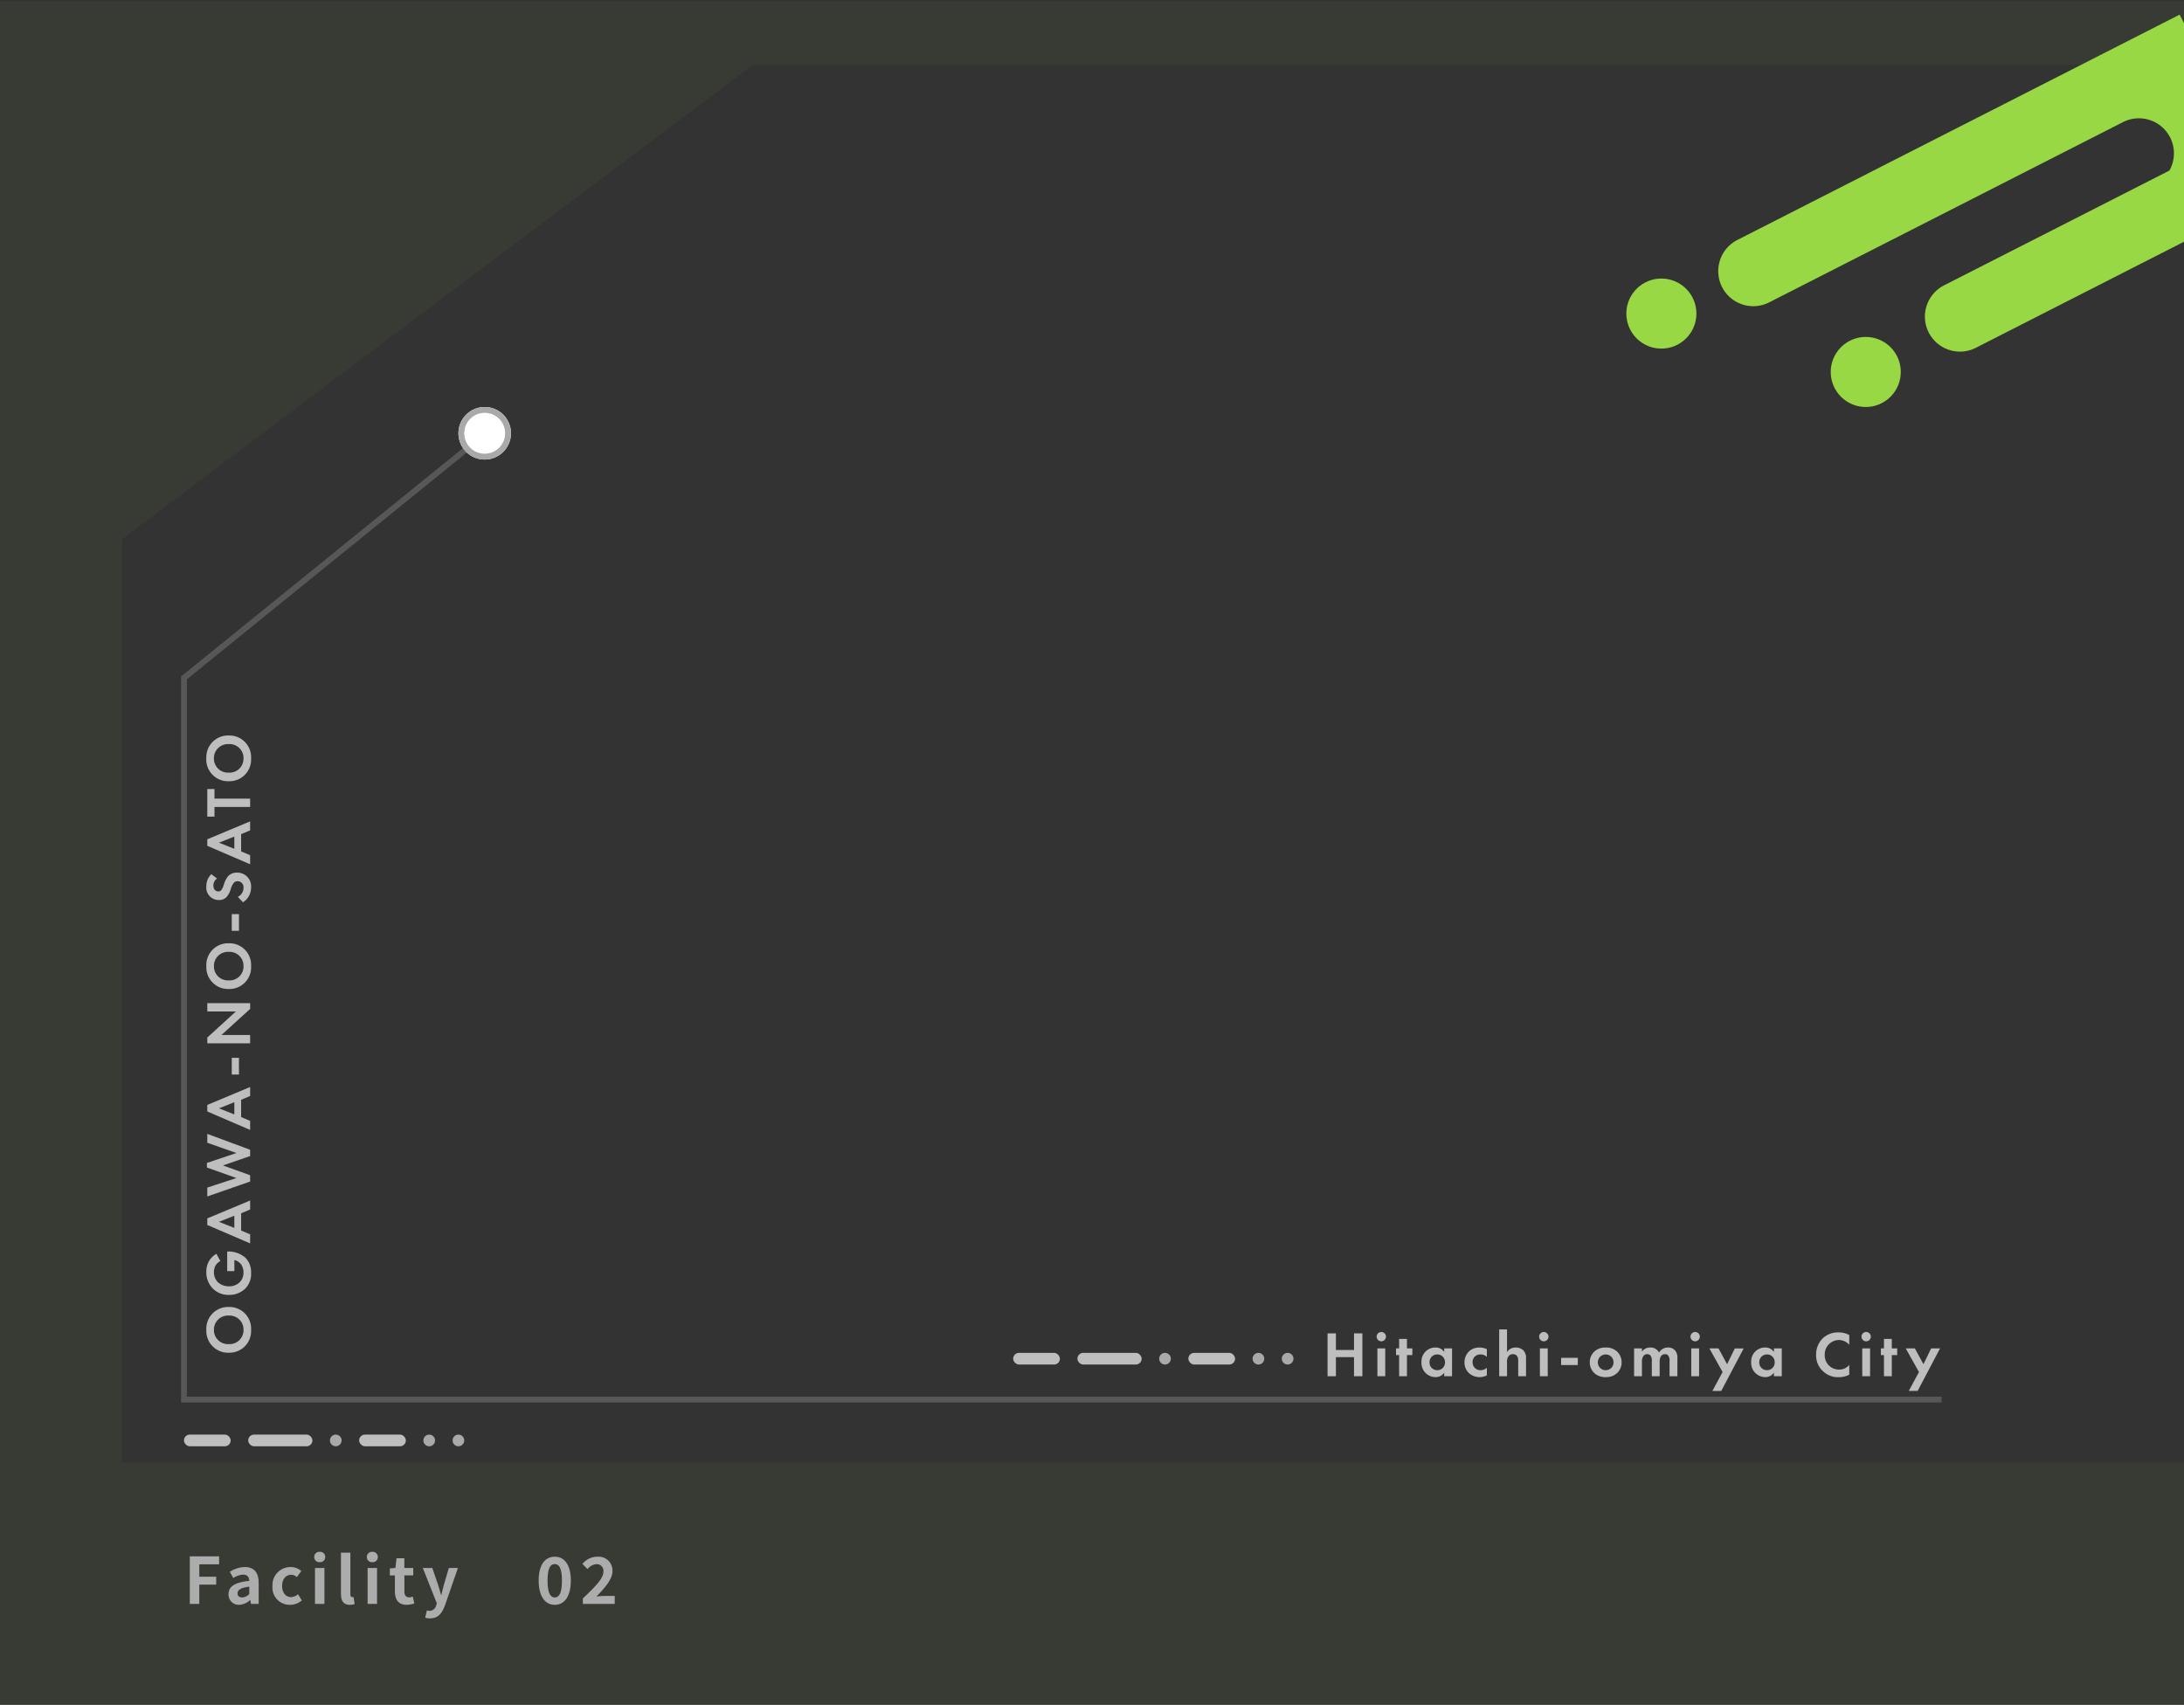 <?xml version="1.0" encoding="UTF-8"?>
<svg xmlns="http://www.w3.org/2000/svg" xmlns:xlink="http://www.w3.org/1999/xlink" width="374" height="292" viewBox="0 0 374 292">
  <rect x="0" y="0" width="374" height="292" fill="#333333" stroke="none"/>
  <defs>
    <clipPath id="a">
      <rect width="374" height="292" transform="translate(14449 -1089)" fill="#fff"></rect>
    </clipPath>
  </defs>
  <g transform="translate(-14449 1089)" clip-path="url(#a)">
    <path d="M-19936.5,274.5h-374v-292h374V-6.6h-245.061l-108.043,81.25V232.8h353.1v41.7h0v0Z" transform="translate(34759.5 -1071.293)" fill="#658140" opacity="0.1"></path>
    <g transform="translate(14450.502 -2604.293)">
      <path d="M20642,1773.5h-301.5V1649.158l.186-.15,54.387-44.065.629.777-54.2,43.915V1772.5H20642Z" transform="translate(-20311 -18)" fill="#707070" opacity="0.6"></path>
      <circle cx="4.5" cy="4.5" r="4.5" transform="translate(77 1585)" fill="#fff"></circle>
      <path d="M4.5,1A3.5,3.5,0,1,0,8,4.5,3.5,3.5,0,0,0,4.5,1m0-1A4.5,4.5,0,1,1,0,4.5,4.5,4.5,0,0,1,4.5,0Z" transform="translate(77 1585)" fill="#a9a9a9"></path>
    </g>
    <path d="M2.266-7.337H.836V0h1.43V-3.267h3.1V0H6.8V-7.337H5.368V-4.5h-3.1ZM9.372-4.763V0h1.342V-4.763ZM9.24-6.776a.808.808,0,0,0,.8.8.808.808,0,0,0,.8-.8.808.808,0,0,0-.8-.8A.808.808,0,0,0,9.24-6.776Zm6.116,3.157V-4.763h-.924V-6.391H13.09v1.628h-.528v1.144h.528V0h1.342V-3.619Zm5.456-.528a1.725,1.725,0,0,0-1.529-.77,2.382,2.382,0,0,0-2.365,2.53A2.417,2.417,0,0,0,19.349.154a1.708,1.708,0,0,0,1.463-.77V0h1.342V-4.763H20.812Zm-1.188.418a1.3,1.3,0,0,1,1.32,1.342,1.3,1.3,0,0,1-1.32,1.353A1.3,1.3,0,0,1,18.3-2.387,1.3,1.3,0,0,1,19.624-3.729Zm8.492-.9a2.842,2.842,0,0,0-1.287-.286,2.537,2.537,0,0,0-1.716.616,2.545,2.545,0,0,0-.825,1.936,2.446,2.446,0,0,0,.759,1.826,2.688,2.688,0,0,0,1.837.693,2.72,2.72,0,0,0,1.232-.3V-1.452a1.554,1.554,0,0,1-1.056.418,1.327,1.327,0,0,1-1.386-1.353,1.28,1.28,0,0,1,1.342-1.342,1.548,1.548,0,0,1,1.1.418ZM30.228,0H31.57V-2.431a1.639,1.639,0,0,1,.209-.924.915.915,0,0,1,.825-.418.859.859,0,0,1,.627.242,1.365,1.365,0,0,1,.253.935V0h1.342V-2.992a2.007,2.007,0,0,0-.374-1.342,1.821,1.821,0,0,0-1.408-.583,1.749,1.749,0,0,0-1.474.77V-8.019H30.228ZM37.2-4.763V0h1.342V-4.763ZM37.07-6.776a.808.808,0,0,0,.8.8.808.808,0,0,0,.8-.8.808.808,0,0,0-.8-.8A.808.808,0,0,0,37.07-6.776Zm3.762,4.862h2.86V-3.146h-2.86Zm7.634-3a2.741,2.741,0,0,0-1.925.671,2.509,2.509,0,0,0-.8,1.87,2.5,2.5,0,0,0,.8,1.859,2.741,2.741,0,0,0,1.925.671,2.741,2.741,0,0,0,1.925-.671,2.5,2.5,0,0,0,.8-1.859,2.509,2.509,0,0,0-.8-1.87A2.741,2.741,0,0,0,48.466-4.917Zm0,3.883a1.326,1.326,0,0,1-1.342-1.342,1.329,1.329,0,0,1,1.342-1.353,1.329,1.329,0,0,1,1.342,1.353A1.326,1.326,0,0,1,48.466-1.034ZM53.328,0H54.67V-2.431a1.811,1.811,0,0,1,.187-.924.788.788,0,0,1,.737-.418.675.675,0,0,1,.55.242,1.448,1.448,0,0,1,.22.935V0h1.342V-2.431a1.811,1.811,0,0,1,.187-.924.788.788,0,0,1,.737-.418.675.675,0,0,1,.55.242,1.448,1.448,0,0,1,.22.935V0h1.342V-2.992a2,2,0,0,0-.33-1.342,1.511,1.511,0,0,0-1.287-.583,1.754,1.754,0,0,0-1.529.869,1.575,1.575,0,0,0-1.507-.869,1.752,1.752,0,0,0-1.419.693v-.539H53.328Zm9.79-4.763V0H64.46V-4.763Zm-.132-2.013a.808.808,0,0,0,.8.8.808.808,0,0,0,.8-.8.808.808,0,0,0-.8-.8A.808.808,0,0,0,62.986-6.776Zm3.751,9.3h1.518l3.839-7.282H70.576l-1.32,2.706L67.782-4.763H66.22L68.486-.715ZM77.275-4.147a1.725,1.725,0,0,0-1.529-.77,2.382,2.382,0,0,0-2.365,2.53A2.417,2.417,0,0,0,75.812.154a1.708,1.708,0,0,0,1.463-.77V0h1.342V-4.763H77.275Zm-1.188.418a1.3,1.3,0,0,1,1.32,1.342,1.3,1.3,0,0,1-1.32,1.353,1.3,1.3,0,0,1-1.32-1.353A1.3,1.3,0,0,1,76.087-3.729ZM90.178-1.936a2.222,2.222,0,0,1-1.716.8,2.43,2.43,0,0,1-2.486-2.508A2.454,2.454,0,0,1,88.407-6.2a2.36,2.36,0,0,1,1.771.825V-7.051a3.688,3.688,0,0,0-1.8-.451,3.755,3.755,0,0,0-2.695.968A3.836,3.836,0,0,0,84.5-3.663,3.657,3.657,0,0,0,85.679-.858,3.617,3.617,0,0,0,88.363.165a3.8,3.8,0,0,0,1.815-.429ZM92.4-4.763V0h1.342V-4.763Zm-.132-2.013a.808.808,0,0,0,.8.8.808.808,0,0,0,.8-.8.808.808,0,0,0-.8-.8A.808.808,0,0,0,92.268-6.776Zm6.116,3.157V-4.763H97.46V-6.391H96.118v1.628H95.59v1.144h.528V0H97.46V-3.619Zm1.98,6.138h1.518l3.839-7.282H104.2l-1.32,2.706-1.474-2.706H99.847l2.266,4.048Z" transform="translate(14675.502 -853.293)" fill="#bebebe"></path>
    <g transform="translate(14420.502 -2624.293)">
      <circle cx="1" cy="1" r="1" transform="translate(248 1767)" fill="#a9a9a9"></circle>
      <circle cx="1" cy="1" r="1" transform="translate(243 1767)" fill="#a9a9a9"></circle>
      <circle cx="1" cy="1" r="1" transform="translate(227 1767)" fill="#a9a9a9"></circle>
      <rect width="8" height="2" rx="1" transform="translate(232 1767)" fill="#bebebe"></rect>
      <rect width="8" height="2" rx="1" transform="translate(202 1767)" fill="#bebebe"></rect>
      <rect width="11" height="2" rx="1" transform="translate(213 1767)" fill="#bebebe"></rect>
    </g>
    <g transform="translate(14278.502 -2610.293)">
      <circle cx="1" cy="1" r="1" transform="translate(248 1767)" fill="#a9a9a9"></circle>
      <circle cx="1" cy="1" r="1" transform="translate(243 1767)" fill="#a9a9a9"></circle>
      <circle cx="1" cy="1" r="1" transform="translate(227 1767)" fill="#a9a9a9"></circle>
      <rect width="8" height="2" rx="1" transform="translate(232 1767)" fill="#bebebe"></rect>
      <rect width="8" height="2" rx="1" transform="translate(202 1767)" fill="#bebebe"></rect>
      <rect width="11" height="2" rx="1" transform="translate(213 1767)" fill="#bebebe"></rect>
    </g>
    <path d="M-20277,17a6,6,0,0,1-6-6,6,6,0,0,1,6-6h43.313A6,6,0,0,0-20231,0a6.006,6.006,0,0,0-6-6h-68a6,6,0,0,1-6-6,6,6,0,0,1,6-6h85V-6h8V5h20V17Z" transform="matrix(0.891, -0.454, 0.454, 0.891, 32846.445, -10250.337)" fill="#98d844"></path>
    <circle cx="6" cy="6" r="6" transform="translate(14762.502 -1031.293)" fill="#98d844"></circle>
    <circle cx="6" cy="6" r="6" transform="translate(14727.502 -1041.293)" fill="#98d844"></circle>
    <path d="M1,0H2.629V-3.3H5.522V-4.664H2.629V-6.787H6.017V-8.151H1ZM9.46.154A2.9,2.9,0,0,0,11.319-.66h.044l.11.66h1.32V-3.6c0-1.782-.8-2.717-2.365-2.717A4.921,4.921,0,0,0,7.854-5.5l.583,1.067a3.48,3.48,0,0,1,1.694-.583c.759,0,1.023.462,1.056,1.067-2.486.264-3.553.957-3.553,2.277A1.75,1.75,0,0,0,9.46.154Zm.528-1.265c-.473,0-.814-.209-.814-.693,0-.55.506-.968,2.013-1.155v1.243A1.674,1.674,0,0,1,9.988-1.111ZM18.161.154a3.1,3.1,0,0,0,2.024-.748l-.649-1.067a1.913,1.913,0,0,1-1.2.495c-.88,0-1.529-.748-1.529-1.914s.638-1.914,1.584-1.914a1.4,1.4,0,0,1,.935.407l.77-1.045A2.693,2.693,0,0,0,18.3-6.314,3.073,3.073,0,0,0,15.158-3.08,2.948,2.948,0,0,0,18.161.154ZM22.44,0h1.617V-6.16H22.44Zm.814-7.15a.867.867,0,0,0,.935-.891.864.864,0,0,0-.935-.88.868.868,0,0,0-.946.88A.87.87,0,0,0,23.254-7.15ZM28.4.154a2.159,2.159,0,0,0,.836-.143l-.2-1.2a.911.911,0,0,1-.22.022c-.154,0-.319-.121-.319-.495V-8.778H26.884v7.051C26.884-.583,27.28.154,28.4.154ZM31.449,0h1.617V-6.16H31.449Zm.814-7.15a.867.867,0,0,0,.935-.891.864.864,0,0,0-.935-.88.868.868,0,0,0-.946.88A.87.87,0,0,0,32.263-7.15Zm5.885,7.3a3.981,3.981,0,0,0,1.3-.231l-.264-1.177a1.8,1.8,0,0,1-.6.132c-.55,0-.836-.33-.836-1.034V-4.884h1.518V-6.16H37.741V-7.821H36.4L36.212-6.16l-.957.077v1.2h.869v2.728C36.124-.781,36.685.154,38.148.154Zm4,2.321c1.375,0,2.035-.836,2.574-2.288L46.915-6.16H45.364L44.517-3.3c-.143.572-.3,1.166-.44,1.738h-.055c-.176-.594-.33-1.188-.517-1.738l-.979-2.86H40.9L43.3-.11l-.11.363a1.179,1.179,0,0,1-1.155.935,1.657,1.657,0,0,1-.429-.077l-.3,1.243A2.608,2.608,0,0,0,42.152,2.475ZM63.5.154c1.672,0,2.75-1.463,2.75-4.158,0-2.673-1.078-4.081-2.75-4.081S60.742-6.688,60.742-4,61.831.154,63.5.154Zm0-1.265c-.7,0-1.232-.682-1.232-2.893S62.8-6.82,63.5-6.82,64.724-6.2,64.724-4,64.207-1.111,63.5-1.111ZM68.31,0h5.456V-1.364H71.984c-.385,0-.924.044-1.331.088C72.1-2.794,73.381-4.224,73.381-5.61a2.374,2.374,0,0,0-2.563-2.475,3.278,3.278,0,0,0-2.585,1.243l.88.88a2.144,2.144,0,0,1,1.5-.847A1.147,1.147,0,0,1,71.83-5.522c0,1.177-1.4,2.563-3.52,4.587Z" transform="translate(14480.502 -814.293)" fill="#acacac"></path>
    <path d="M4.4-7.5A3.723,3.723,0,0,0,.484-3.663,3.714,3.714,0,0,0,4.4.165,3.714,3.714,0,0,0,8.316-3.663,3.723,3.723,0,0,0,4.4-7.5Zm0,6.369a2.386,2.386,0,0,1-2.442-2.53A2.4,2.4,0,0,1,4.4-6.2,2.4,2.4,0,0,1,6.842-3.663,2.386,2.386,0,0,1,4.4-1.133ZM14.454-2.7h1.892a1.957,1.957,0,0,1-.693,1.122,2.446,2.446,0,0,1-1.441.44,2.257,2.257,0,0,1-1.628-.627,2.494,2.494,0,0,1-.726-1.859,2.734,2.734,0,0,1,.737-1.936A2.48,2.48,0,0,1,14.289-6.2a2.4,2.4,0,0,1,1.034.231,2,2,0,0,1,.858.869l1.243-.671a3.454,3.454,0,0,0-1.375-1.342A3.553,3.553,0,0,0,14.355-7.5,3.914,3.914,0,0,0,11.462-6.38a3.748,3.748,0,0,0-1.078,2.728A3.935,3.935,0,0,0,11.473-.825a3.541,3.541,0,0,0,2.662.99A3.509,3.509,0,0,0,16.742-.8,4.41,4.41,0,0,0,17.82-3.839v-.088H14.454ZM25.014,0h1.54L23.485-7.337H22.363L19.206,0h1.551l.649-1.54h2.959ZM21.857-2.706,22.9-5.346l1.045,2.64Zm10.7-1.947L34.166,0h1.078l2.717-7.337H36.443l-1.76,4.994L32.989-7.4H32.2L30.4-2.343,28.765-7.337H27.247L29.8,0h1.078ZM44.451,0h1.54L42.922-7.337H41.8L38.643,0h1.551l.649-1.54H43.8ZM41.294-2.706l1.045-2.64,1.045,2.64Zm6.831.792h2.86V-3.146h-2.86ZM54.9,0V-4.906L59.367,0h.99V-7.337h-1.43v4.895L54.461-7.337h-.99V0ZM66.693-7.5a3.723,3.723,0,0,0-3.916,3.839A3.714,3.714,0,0,0,66.693.165a3.714,3.714,0,0,0,3.916-3.828A3.723,3.723,0,0,0,66.693-7.5Zm0,6.369a2.386,2.386,0,0,1-2.442-2.53A2.4,2.4,0,0,1,66.693-6.2a2.4,2.4,0,0,1,2.442,2.541A2.386,2.386,0,0,1,66.693-1.133Zm6.05-.781H75.6V-3.146h-2.86Zm9.7-4.73A2.822,2.822,0,0,0,80.366-7.5a2.133,2.133,0,0,0-2.354,2.156A1.707,1.707,0,0,0,78.6-3.982a3.53,3.53,0,0,0,1.221.638,3.286,3.286,0,0,1,1.133.539.852.852,0,0,1,.286.66A1.029,1.029,0,0,1,80.1-1.133a1.72,1.72,0,0,1-1.54-.979l-.935.891A3.02,3.02,0,0,0,80.157.165a2.361,2.361,0,0,0,2.552-2.409,2,2,0,0,0-.627-1.54A4.269,4.269,0,0,0,80.6-4.521a2.5,2.5,0,0,1-.88-.418.618.618,0,0,1-.231-.495c0-.374.242-.858,1.012-.858a1.433,1.433,0,0,1,1.2.627ZM89.947,0h1.54L88.418-7.337H87.3L84.139,0H85.69l.649-1.54H89.3ZM86.79-2.706l1.045-2.64,1.045,2.64Zm10.241-3.4V-7.337H92.3v1.232h1.65V0h1.43V-6.105Zm5.247-1.4a3.723,3.723,0,0,0-3.916,3.839A3.714,3.714,0,0,0,102.278.165a3.714,3.714,0,0,0,3.916-3.828A3.723,3.723,0,0,0,102.278-7.5Zm0,6.369a2.386,2.386,0,0,1-2.442-2.53A2.4,2.4,0,0,1,102.278-6.2a2.4,2.4,0,0,1,2.442,2.541A2.386,2.386,0,0,1,102.278-1.133Z" transform="translate(14491.834 -856.835) rotate(-90)" fill="#bebebe"></path>
  </g>
</svg>
